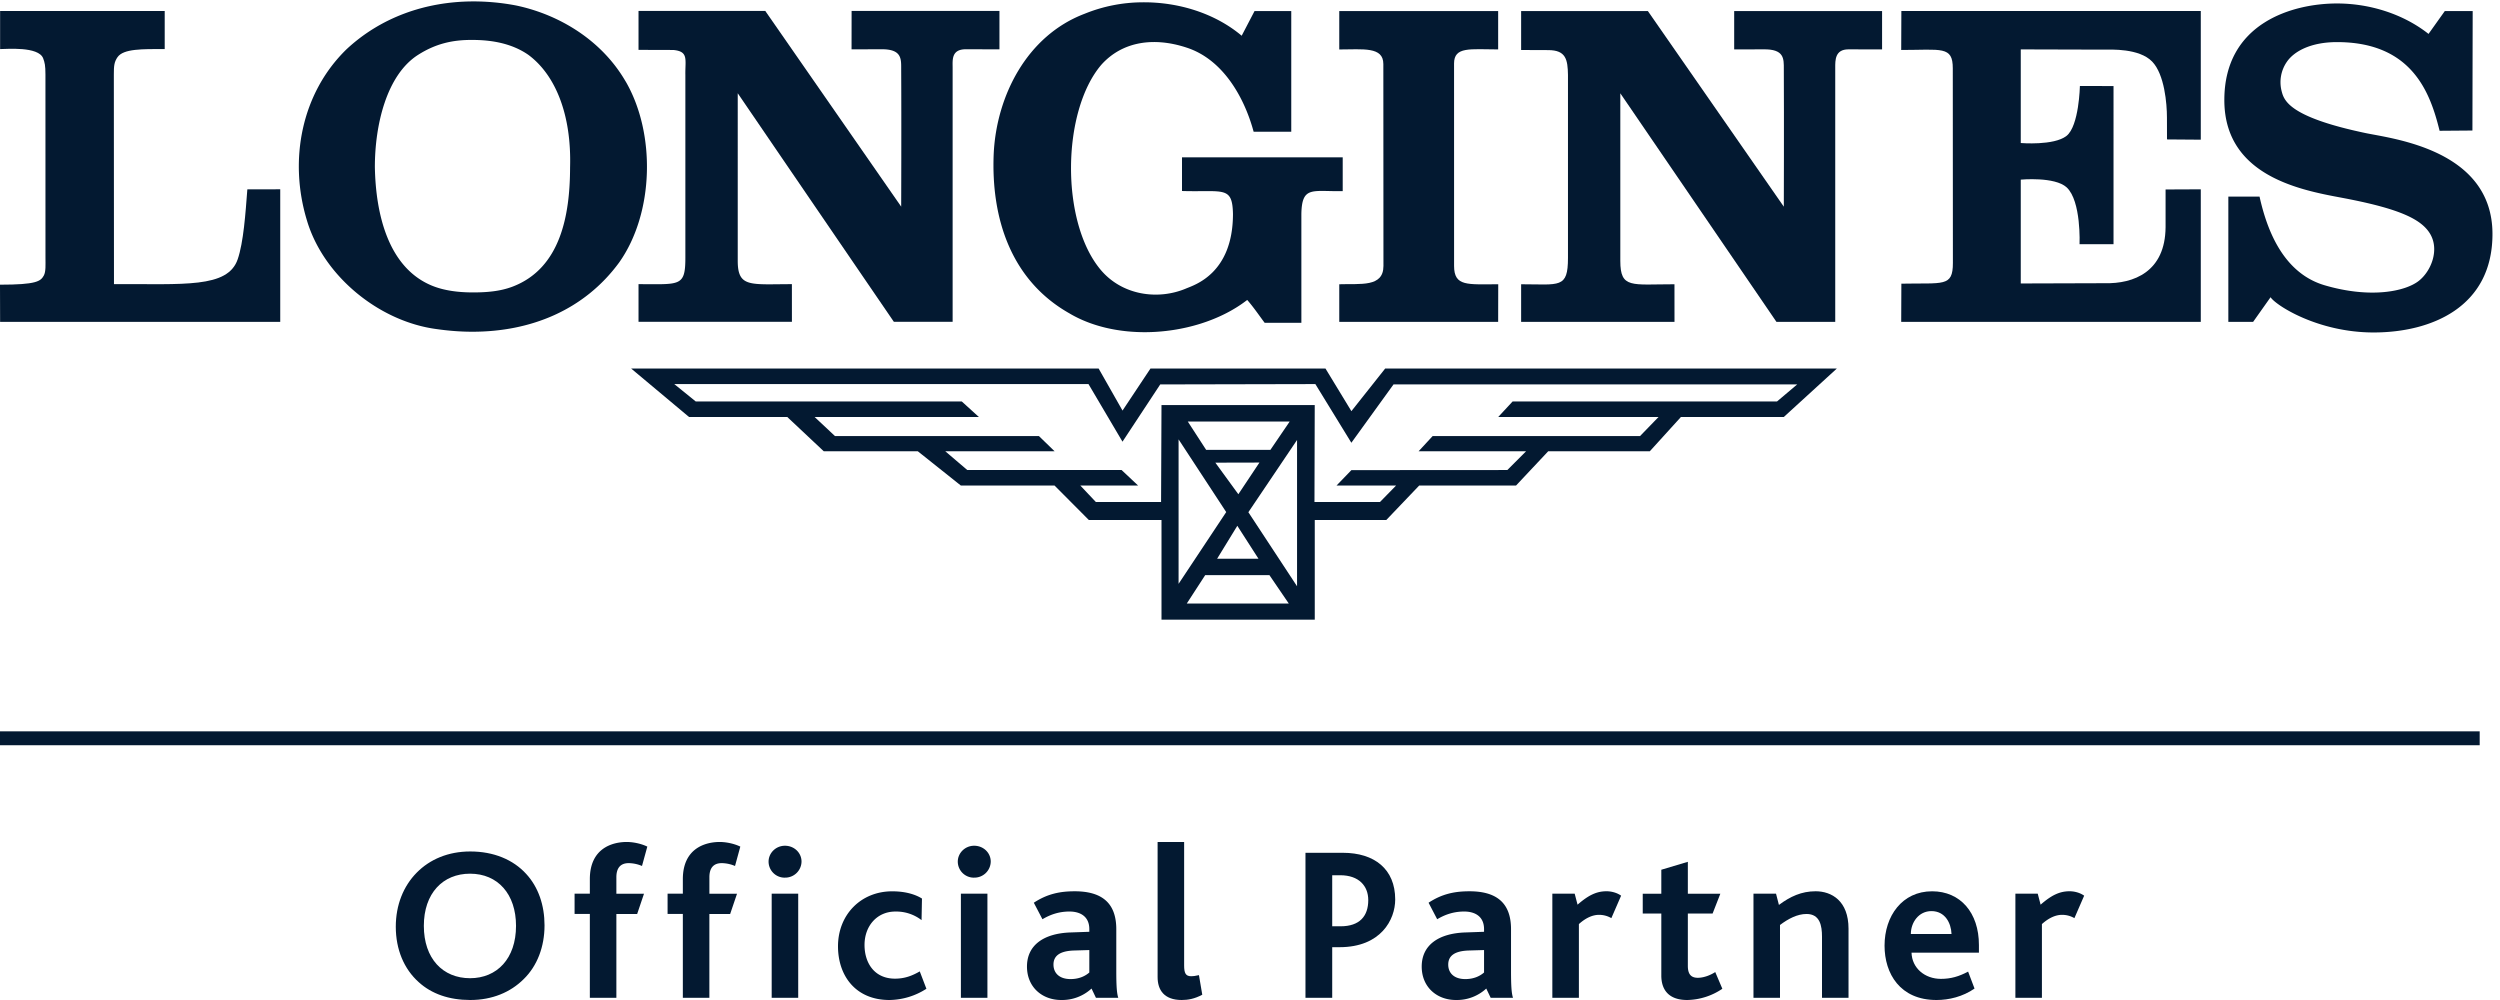 <svg width="95" height="38" viewBox="0 0 95 38" xmlns="http://www.w3.org/2000/svg">
    <g id="Page-1" stroke="none" stroke-width="1" fill="none" fill-rule="evenodd">
        <g id="fei-fanweb" transform="translate(-637 -782)" fill="#031931">
            <g id="logo-longines-partner-blue" transform="translate(637 782)">
                <path d="M9.031 9.857c-.381 1.1-2.052.929-4.7.939l-.005-7.967c0-.32.011-.471.14-.657.227-.325.952-.308 1.793-.308V.418H.004v1.447c.24 0 1.46-.11 1.636.351.06.159.087.275.087.613l.001 6.97c0 .244.02.526-.065.675-.12.212-.272.344-1.663.344 0 .588.004 1.413.004 1.413h10.645V7.193l-1.25.003c-.069.903-.145 2.019-.368 2.66" id="Fill-1"/>
                <path d="M52.567 2.431l.004 7.675c0 .819-.875.667-1.679.696v1.43h6.038l.003-1.43c-1.163 0-1.678.094-1.678-.696l-.001-7.692c0-.65.604-.539 1.676-.536V.42h-6.038v1.46c.902 0 1.675-.116 1.675.552" id="Fill-2"/>
                <path d="M89.898 5.058c-3.012-.632-3.115-1.28-3.205-1.631A1.363 1.363 0 0 1 86.9 2.35c.276-.403.913-.75 1.906-.75 2.897 0 3.556 1.988 3.899 3.37l1.247-.01.01-4.539L92.903.42l-.619.869C91.337.54 90.065.132 88.805.132c-1.679 0-4.28.737-4.28 3.67 0 3.081 3.314 3.482 4.735 3.765 1.919.38 2.744.76 3.079 1.31.368.604.054 1.42-.426 1.797-.505.398-1.825.68-3.572.168-1.571-.46-2.194-2.087-2.478-3.37h-1.186v4.76h.941l.664-.938c.186.298 1.782 1.34 3.916 1.34 2.168 0 4.516-.944 4.516-3.742 0-3.2-3.784-3.618-4.816-3.834" id="Fill-3"/>
                <path d="M65.899 1.878l1.103-.003c.807-.015.783.356.783.751.011 1.975 0 5.228 0 5.228L62.619.42h-4.816V1.9l1.03.004c.675 0 .74.361.75.945V9.8c0 1.176-.32 1.002-1.78 1.002v1.43h5.828l-.001-1.43c-1.64 0-2.058.174-2.058-.89V3.545c1.99 2.919 5.933 8.686 5.933 8.686h2.234V2.57c0-.275-.014-.695.503-.695l1.277.003V.42h-5.62v1.46" id="Fill-4"/>
                <path d="M72.246 1.899c1.526 0 1.962-.163 1.96.699l.004 7.397c0 .923-.365.75-1.958.785l-.006 1.452H83.63V7.194l-1.338.006v1.432c-.012 1.696-1.21 2.157-2.314 2.13l-3.189.01V6.826s1.291-.122 1.745.295c.559.52.489 2.159.489 2.159h1.291V3.27l-1.278-.002s-.03 1.522-.51 1.897c-.48.376-1.737.27-1.737.27V1.877l3.186.009c.227 0 1.313-.059 1.809.456.467.485.56 1.595.56 2.126 0 .55.002.83.002.83l1.284.01V.419H72.252l-.006 1.48" id="Fill-5"/>
                <path d="M68.293 14.608l-.766.647H57.48l-.547.59h6.092l-.704.726H54.44l-.534.578h4.084l-.711.712-5.926.004-.566.586h2.264l-.611.624-2.49.002.01-3.684h-5.823l-.016 3.684-2.479-.002-.589-.624h2.196l-.628-.59h-5.864l-.835-.712h4.154l-.596-.578h-7.75l-.775-.726h6.242l-.65-.59h-10.11l-.814-.66h15.74l1.292 2.189 1.434-2.176 5.895-.013 1.368 2.23 1.602-2.217h15.338zm-19.005 7.67l-1.85-2.814 1.85-2.745v5.56zm-4.19.655l.699-1.077h2.442l.734 1.077h-3.874zm1.498-3.474l-1.81 2.727v-5.49l1.81 2.763zm-.763-2.365l-.698-1.077h3.874l-.733 1.077h-2.443zm1.988 4.137h-1.57l.767-1.251.803 1.25zm-1.638-3.65l1.676-.004-.802 1.204-.874-1.2zm5.17-1.957l-.985-1.62h-6.65l-1.062 1.598-.908-1.598H23.983l2.2 1.841h3.733l1.388 1.304h3.574l1.635 1.302h3.56l1.302 1.308h2.762v3.789h5.824v-3.789h2.719l1.249-1.308h3.68l1.222-1.302h3.861l1.184-1.304h3.909l2.016-1.841H52.637l-1.284 1.62z" id="Fill-6"/>
                <path d="M32.36 1.875l1.103-.003c.807-.015.782.356.782.75.012 1.975 0 5.23 0 5.23L29.08.415h-4.816v1.48l1.323.004c.587.055.447.361.457.945v6.952c0 1.109-.212 1.002-1.78 1.002v1.43h5.829l-.001-1.43c-1.587 0-2.058.138-2.058-.891V3.543a10606.2 10606.2 0 0 0 5.933 8.686H36.2V2.567c0-.287-.052-.695.502-.695l1.277.003V.416h-5.618l-.002 1.46" id="Fill-7"/>
                <path d="M21.663 6.36c-.004 1.806-.355 3.83-2.18 4.53-.484.186-1.013.224-1.54.222-.52-.002-1.078-.065-1.56-.27-1.62-.69-2.103-2.676-2.138-4.483-.003-1.611.446-3.511 1.64-4.273.657-.419 1.303-.577 2.076-.568.758 0 1.51.144 2.119.568 1.028.762 1.642 2.273 1.583 4.273zm2.11-3.266C22.867 1.53 21.26.557 19.62.21a8.645 8.645 0 0 0-1.668-.156c-1.786.01-3.481.602-4.789 1.823-1.71 1.668-2.198 4.205-1.5 6.498.628 2.12 2.757 3.856 4.956 4.134.449.064.896.097 1.336.097 2.197 0 4.237-.81 5.574-2.633 1.327-1.876 1.396-4.899.245-6.88z" id="Fill-9"/>
                <path d="M40.658 11.92c.826.484 1.845.708 2.878.703 1.412-.008 2.85-.442 3.858-1.225.244.278.453.59.663.869h1.395V8.13c.021-1.075.414-.847 1.571-.867V5.978h-6.107v1.28c1.576.048 1.916-.209 1.937.877-.004 2.267-1.47 2.695-1.787 2.83-1.064.449-2.429.26-3.245-.718-1.522-1.82-1.477-6.006.023-7.778.803-.903 2.008-1.069 3.246-.66 1.396.452 2.2 1.91 2.548 3.196h1.43V.42h-1.395l-.489.938C46.168.503 44.773.071 43.394.088a5.9 5.9 0 0 0-2.178.435c-2.199.834-3.35 3.127-3.455 5.316-.105 2.467.663 4.83 2.897 6.08" id="Fill-10"/>
                <path d="M17.862 33.2c-1.034 0-1.756.745-1.756 1.982 0 1.246.722 1.99 1.756 1.99 1.024 0 1.747-.744 1.747-1.99 0-1.204-.689-1.982-1.747-1.982zm2.04 4.005c-.503.502-1.2.795-2.032.795-.806 0-1.47-.234-1.957-.677-.563-.502-.873-1.246-.873-2.107 0-.82.285-1.539.797-2.057.496-.502 1.193-.803 2.033-.803.89 0 1.63.31 2.125.853.462.501.697 1.187.697 1.956 0 .812-.277 1.539-.79 2.04z" id="Fill-11"/>
                <path d="M24.396 32.907a1.337 1.337 0 0 0-.504-.108c-.319 0-.47.192-.47.535v.627h1.05l-.26.77h-.79v3.186h-1.008V34.73h-.58v-.77h.58v-.552c0-1.17.848-1.413 1.403-1.413.21 0 .52.05.781.176l-.202.735" id="Fill-13"/>
                <path d="M27.93 32.907a1.338 1.338 0 0 0-.503-.108c-.32 0-.47.192-.47.535v.627h1.05l-.261.77h-.79v3.186h-1.008V34.73h-.58v-.77h.58v-.552c0-1.17.849-1.413 1.403-1.413.21 0 .52.05.781.176l-.201.735" id="Fill-14"/>
                <path d="M29.324 37.917h1.008V33.96h-1.008v3.956zm.504-4.566a.611.611 0 0 1-.622-.61c0-.327.277-.603.622-.603.352 0 .63.268.63.602a.62.62 0 0 1-.63.61z" id="Fill-15"/>
                <path d="M33.8 38c-1.293 0-1.956-.928-1.956-2.04 0-1.204.873-2.09 2.058-2.09.537 0 .907.133 1.133.275l-.016.82a1.574 1.574 0 0 0-1-.326c-.68 0-1.167.535-1.167 1.27 0 .678.37 1.28 1.159 1.28.378 0 .663-.117.94-.276l.252.66a2.65 2.65 0 0 1-1.402.427" id="Fill-17"/>
                <path d="M36.514 37.917h1.008V33.96h-1.008v3.956zm.504-4.566a.611.611 0 0 1-.622-.61c0-.327.277-.603.622-.603.352 0 .63.268.63.602a.62.62 0 0 1-.63.61z" id="Fill-18"/>
                <path d="M41.394 36.102l-.572.017c-.545.016-.79.2-.79.535 0 .326.228.551.648.551.353 0 .58-.133.714-.25v-.853zm.252 1.815l-.168-.352a1.65 1.65 0 0 1-1.151.435c-.73 0-1.302-.493-1.302-1.271 0-.82.647-1.263 1.663-1.296l.706-.025v-.1c0-.477-.336-.67-.756-.67-.437 0-.773.143-1.025.293l-.328-.627c.53-.35 1.025-.435 1.554-.435.983 0 1.58.402 1.58 1.439v1.563c0 .569.016.861.075 1.046h-.848z" id="Fill-19"/>
                <path d="M44.905 38c-.664 0-.916-.376-.916-.87v-5.134h1.008v4.691c0 .293.059.41.269.41.067 0 .15-.008.294-.042l.126.744c-.294.16-.555.201-.781.201" id="Fill-20"/>
                <path d="M50.927 33.259h-.303v1.94h.32c.722 0 1.05-.385 1.05-.995 0-.535-.353-.945-1.067-.945zm-.025 2.734h-.278v1.924h-1.016v-5.511h1.42c1.2 0 1.99.619 1.99 1.773 0 .769-.546 1.814-2.116 1.814z" id="Fill-21"/>
                <path d="M56.394 36.102l-.571.017c-.546.016-.79.2-.79.535 0 .326.227.551.647.551.353 0 .58-.133.714-.25v-.853zm.252 1.815l-.168-.352a1.65 1.65 0 0 1-1.15.435c-.731 0-1.303-.493-1.303-1.271 0-.82.647-1.263 1.663-1.296l.706-.025v-.1c0-.477-.336-.67-.756-.67-.437 0-.773.143-1.025.293l-.327-.627c.529-.35 1.024-.435 1.554-.435.983 0 1.579.402 1.579 1.439v1.563c0 .569.016.861.075 1.046h-.848z" id="Fill-22"/>
                <path d="M61.232 34.89a.922.922 0 0 0-.47-.126c-.235 0-.496.109-.764.351v2.802h-1.009V33.96h.849l.109.418c.412-.36.722-.51 1.1-.51.194 0 .404.059.555.168l-.37.852" id="Fill-23"/>
                <path d="M64.113 38c-.706 0-.983-.393-.983-.928v-2.358h-.706v-.753h.706v-.911l1.008-.301v1.212h1.235l-.294.753h-.941v1.99c0 .31.118.452.378.452.252 0 .512-.118.663-.218l.27.635a2.456 2.456 0 0 1-1.336.427" id="Fill-24"/>
                <path d="M69.236 37.917v-2.325c0-.41-.075-.861-.587-.861-.353 0-.698.184-1.009.418v2.768h-1.008V33.96h.857l.11.427c.428-.318.856-.519 1.394-.519.604 0 1.251.36 1.251 1.422v2.626h-1.008" id="Fill-25"/>
                <path d="M73.394 34.622c-.487 0-.782.435-.782.87h1.546c-.017-.427-.252-.87-.764-.87zm-.756 1.58c.017.586.504.995 1.117.995.378 0 .689-.092 1.033-.276l.244.644c-.446.31-.975.435-1.445.435-1.386 0-1.974-1.003-1.974-2.065 0-1.13.672-2.066 1.806-2.066 1.075 0 1.78.812 1.78 2.04v.293h-2.561z" id="Fill-26"/>
                <path d="M78.828 34.89a.921.921 0 0 0-.47-.126c-.236 0-.496.109-.765.351v2.802h-1.008V33.96h.849l.109.418c.411-.36.722-.51 1.1-.51.194 0 .403.059.555.168l-.37.852" id="Fill-28"/>
                <path id="Fill-29" d="M0 28.319h94.228v-.528H0z"/>
            </g>
        </g>
    </g>
</svg>
